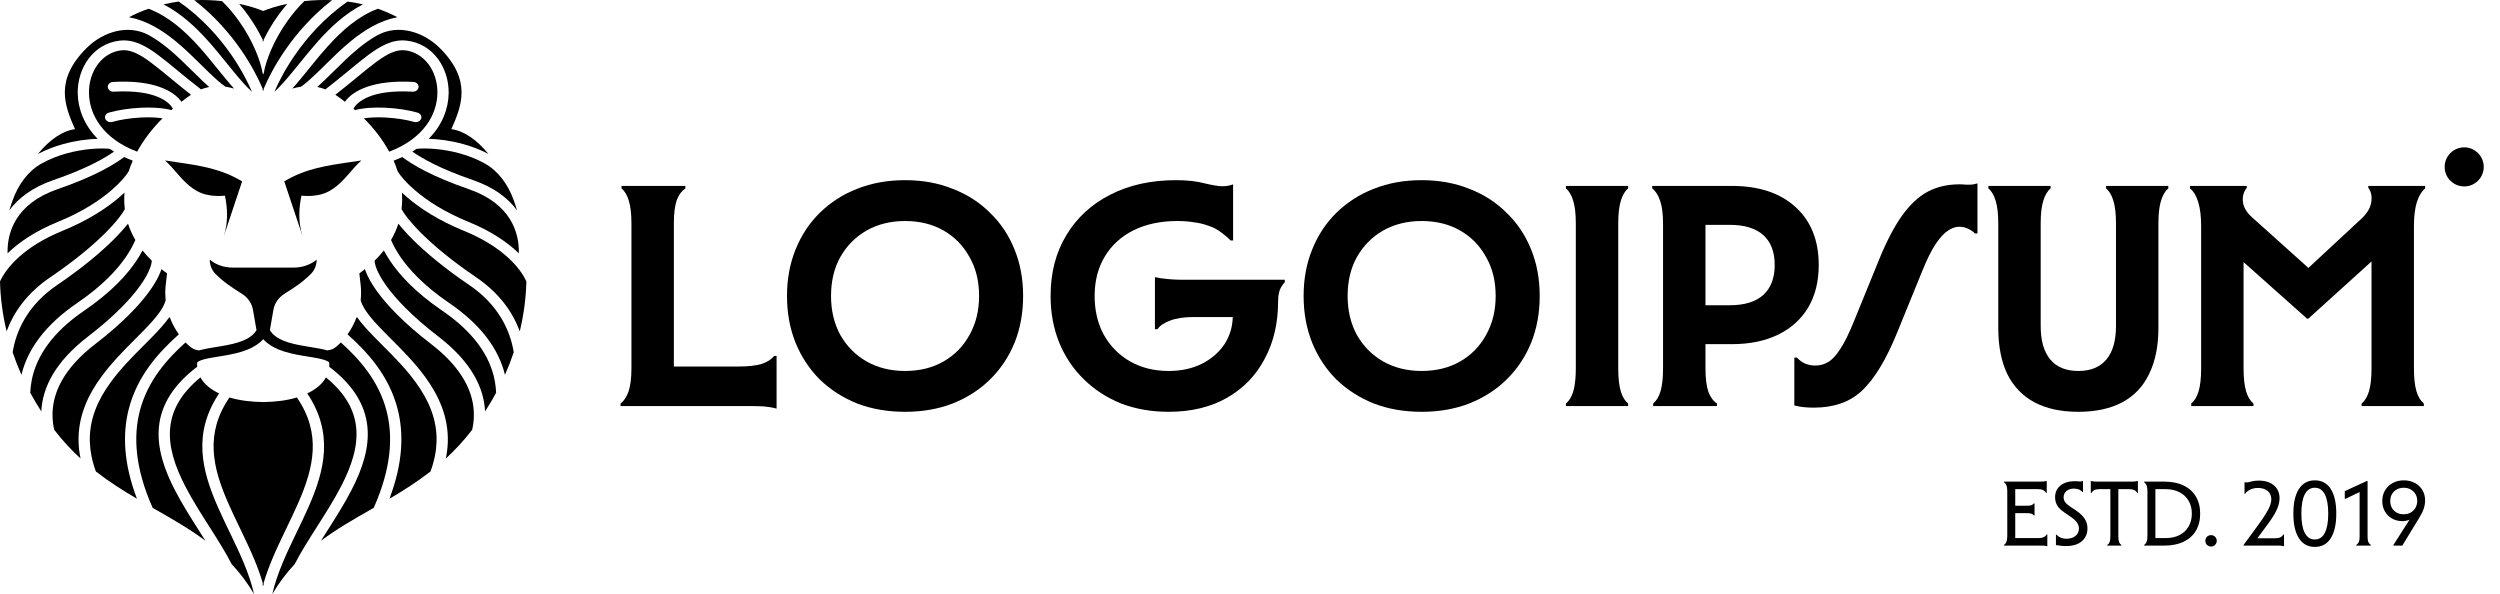 <?xml version="1.0" encoding="UTF-8"?>
<svg xmlns="http://www.w3.org/2000/svg" width="101" height="24" viewBox="0 0 101 24" fill="none">
  <path d="M10.614 3.588C10.444 3.187 10.162 2.63 9.747 2.028C9.291 1.367 8.669 0.643 7.85 0.007C8.244 -0.01 8.621 0.006 8.97 0.045C9.228 0.297 9.456 0.57 9.656 0.852C10.212 1.634 10.525 2.45 10.608 2.943C10.612 2.967 10.62 2.989 10.633 3.009C10.645 2.989 10.654 2.967 10.658 2.943C10.741 2.45 11.054 1.634 11.61 0.852C11.81 0.57 12.038 0.297 12.296 0.045C12.645 0.006 13.022 -0.01 13.415 0.007C12.597 0.643 11.975 1.367 11.519 2.028C11.104 2.63 10.822 3.187 10.652 3.588V3.68C10.646 3.665 10.639 3.649 10.633 3.633C10.626 3.649 10.62 3.665 10.614 3.68V3.588Z" fill="#000000"></path>
  <path d="M10.633 0.444C10.387 0.342 10.054 0.237 9.66 0.155C9.798 0.315 9.926 0.479 10.043 0.644C10.271 0.965 10.461 1.292 10.614 1.604V1.684C10.62 1.67 10.626 1.657 10.633 1.644C10.639 1.657 10.646 1.67 10.652 1.684V1.604C10.805 1.292 10.995 0.965 11.222 0.644C11.34 0.479 11.468 0.315 11.606 0.155C11.212 0.237 10.879 0.342 10.633 0.444Z" fill="#000000"></path>
  <path d="M9.356 2.231C8.858 1.508 8.16 0.717 7.223 0.062C7.019 0.09 6.812 0.128 6.604 0.177C7.318 0.542 7.903 1.092 8.408 1.655C8.681 1.961 8.938 2.278 9.18 2.577C9.283 2.704 9.383 2.827 9.48 2.945C9.727 3.244 9.957 3.506 10.181 3.711C10.022 3.339 9.755 2.81 9.356 2.231Z" fill="#000000"></path>
  <path d="M8.049 1.898C7.457 1.238 6.8 0.654 6.001 0.353C5.736 0.445 5.472 0.558 5.211 0.695C5.923 0.829 6.54 1.213 7.074 1.647C7.459 1.96 7.818 2.315 8.143 2.636C8.267 2.759 8.386 2.877 8.5 2.986C8.71 3.187 8.902 3.357 9.081 3.484C9.091 3.49 9.1 3.497 9.109 3.503C9.22 3.52 9.335 3.545 9.455 3.578C9.34 3.45 9.225 3.314 9.11 3.175C9.008 3.051 8.905 2.924 8.8 2.795C8.561 2.499 8.315 2.195 8.049 1.898Z" fill="#000000"></path>
  <path d="M10.633 23.617C10.639 23.64 10.646 23.663 10.652 23.687C10.652 23.642 10.652 23.596 10.652 23.55C10.747 23.225 10.865 22.906 10.996 22.593C11.158 22.205 11.34 21.822 11.521 21.446L11.578 21.327C11.74 20.991 11.9 20.659 12.045 20.328C12.673 18.896 13.001 17.528 11.995 16.057C11.587 16.183 11.104 16.238 10.633 16.243C10.162 16.238 9.679 16.183 9.27 16.057C8.265 17.528 8.593 18.896 9.221 20.328C9.366 20.659 9.526 20.991 9.688 21.327L9.745 21.446C9.926 21.822 10.108 22.205 10.27 22.593C10.401 22.906 10.519 23.225 10.614 23.55C10.614 23.596 10.614 23.642 10.614 23.687C10.62 23.663 10.626 23.64 10.633 23.617Z" fill="#000000"></path>
  <path d="M8.852 15.895C7.772 17.509 8.157 19.013 8.795 20.468C8.943 20.806 9.106 21.143 9.268 21.48L9.325 21.598C9.506 21.974 9.684 22.349 9.842 22.727C10.018 23.149 10.167 23.572 10.264 24C9.992 23.538 9.688 23.14 9.359 22.789C9.23 22.537 9.084 22.283 8.929 22.029C8.774 21.774 8.611 21.518 8.448 21.262C8.107 20.727 7.763 20.186 7.479 19.635C7.061 18.823 6.794 18.025 6.878 17.255C6.951 16.579 7.296 15.904 8.097 15.247C8.247 15.519 8.514 15.734 8.852 15.895Z" fill="#000000"></path>
  <path d="M6.424 17.218C6.515 16.382 6.969 15.573 7.967 14.816C7.962 14.761 7.962 14.703 7.966 14.644C7.997 14.609 8.07 14.565 8.231 14.52C8.392 14.476 8.586 14.444 8.811 14.408C8.885 14.396 8.962 14.383 9.043 14.37C9.354 14.317 9.7 14.248 10.008 14.121C10.243 14.024 10.464 13.892 10.633 13.702C10.802 13.892 11.023 14.024 11.258 14.121C11.566 14.248 11.912 14.317 12.223 14.37C12.304 14.383 12.381 14.396 12.455 14.408C12.679 14.444 12.873 14.476 13.034 14.52C13.196 14.565 13.268 14.609 13.3 14.644C13.304 14.703 13.304 14.761 13.299 14.816C14.297 15.573 14.751 16.382 14.841 17.218C14.935 18.089 14.632 18.962 14.202 19.796C13.91 20.363 13.55 20.929 13.204 21.472C13.124 21.598 13.044 21.724 12.966 21.847C13.61 21.366 14.304 20.969 15.012 20.566L15.098 20.517C15.821 18.895 15.881 17.616 15.616 16.596C15.3 15.382 14.518 14.506 13.77 13.834C13.769 13.835 13.767 13.837 13.765 13.839C13.762 13.842 13.759 13.846 13.755 13.849C13.694 13.911 13.639 13.961 13.594 13.998C13.569 14.018 13.544 14.037 13.521 14.053C13.504 14.064 13.488 14.074 13.47 14.084C13.432 14.106 13.388 14.123 13.344 14.134C13.304 14.144 13.262 14.152 13.217 14.157C13.202 14.153 13.187 14.148 13.173 14.144C12.982 14.091 12.748 14.054 12.516 14.016C12.447 14.005 12.378 13.994 12.311 13.982C12.004 13.93 11.706 13.868 11.453 13.764C11.209 13.664 11.019 13.53 10.903 13.338L11.046 12.518C11.091 12.262 11.241 12.03 11.481 11.877C11.505 11.861 11.529 11.846 11.553 11.831L11.557 11.828C11.886 11.619 12.227 11.402 12.564 11.062C12.72 10.904 12.792 10.698 12.792 10.49C12.545 10.695 12.216 10.81 11.875 10.81H9.391C9.049 10.81 8.721 10.695 8.474 10.49C8.474 10.698 8.546 10.904 8.702 11.062C9.038 11.402 9.38 11.619 9.708 11.828L9.71 11.829C9.735 11.845 9.76 11.861 9.785 11.877C10.024 12.03 10.175 12.262 10.22 12.518L10.363 13.338C10.247 13.53 10.057 13.664 9.813 13.764C9.56 13.868 9.262 13.93 8.955 13.982C8.887 13.994 8.819 14.005 8.75 14.016C8.518 14.054 8.284 14.091 8.093 14.144C8.078 14.148 8.063 14.153 8.048 14.157C8.003 14.152 7.961 14.144 7.922 14.134C7.877 14.123 7.834 14.106 7.796 14.084C7.778 14.074 7.762 14.064 7.745 14.053C7.722 14.037 7.697 14.018 7.672 13.998C7.627 13.961 7.571 13.911 7.511 13.849C7.506 13.844 7.501 13.839 7.495 13.834C6.748 14.506 5.966 15.382 5.65 16.596C5.385 17.616 5.445 18.895 6.168 20.517L6.253 20.566C6.962 20.969 7.656 21.366 8.3 21.847C8.222 21.724 8.142 21.599 8.062 21.472C7.716 20.93 7.356 20.363 7.064 19.796C6.634 18.962 6.33 18.089 6.424 17.218Z" fill="#000000"></path>
  <path d="M7.226 13.507C6.438 14.208 5.556 15.161 5.206 16.509C4.947 17.506 4.982 18.701 5.533 20.15C4.974 19.821 4.414 19.468 3.873 19.047C3.718 18.625 3.643 18.232 3.63 17.864C3.598 16.937 3.959 16.147 4.469 15.447C4.871 14.893 5.356 14.407 5.811 13.952C5.937 13.825 6.06 13.701 6.179 13.579C6.43 13.321 6.66 13.069 6.835 12.822L6.862 12.822C6.931 13.006 7.017 13.182 7.119 13.346C7.155 13.404 7.191 13.457 7.226 13.507Z" fill="#000000"></path>
  <path d="M6.481 12.566C6.588 12.406 6.66 12.261 6.694 12.126C6.673 11.933 6.672 11.738 6.692 11.542C6.708 11.379 6.734 11.168 6.749 11.045L6.616 10.945C6.584 10.921 6.553 10.897 6.523 10.873C6.511 10.908 6.498 10.944 6.484 10.981C6.401 11.195 6.262 11.45 6.056 11.74C5.643 12.32 4.951 13.05 3.855 13.894C2.541 14.904 2.106 15.911 2.122 16.803C2.125 16.994 2.149 17.182 2.191 17.364C2.528 17.804 2.885 18.185 3.254 18.524C3.208 18.302 3.182 18.086 3.175 17.876C3.14 16.846 3.543 15.979 4.084 15.236C4.506 14.655 5.022 14.139 5.479 13.681C5.601 13.558 5.72 13.439 5.831 13.325C6.098 13.05 6.323 12.8 6.481 12.566Z" fill="#000000"></path>
  <path d="M6.132 10.531C6.13 10.602 6.109 10.71 6.053 10.854C5.983 11.035 5.861 11.262 5.669 11.532C5.285 12.072 4.624 12.774 3.553 13.598C2.241 14.607 1.713 15.65 1.669 16.622C1.507 16.371 1.358 16.119 1.222 15.866C1.229 15.701 1.248 15.537 1.279 15.373C1.468 14.39 2.118 13.426 3.402 12.55C4.501 11.801 5.126 11.1 5.489 10.566C5.603 10.399 5.69 10.248 5.758 10.119C5.868 10.257 5.992 10.395 6.132 10.531Z" fill="#000000"></path>
  <path d="M5.435 9.769C5.447 9.743 5.458 9.718 5.468 9.695C5.338 9.473 5.241 9.251 5.172 9.035C5.026 9.219 4.832 9.437 4.584 9.684C4.079 10.187 3.339 10.816 2.306 11.517C1.127 12.316 0.652 13.355 0.511 14.231C0.612 14.534 0.73 14.838 0.866 15.143C1.116 14.107 1.832 13.118 3.121 12.24C4.175 11.521 4.763 10.857 5.096 10.366C5.263 10.12 5.368 9.917 5.435 9.769Z" fill="#000000"></path>
  <path d="M5.043 8.448C4.96 8.612 4.716 8.953 4.241 9.425C3.756 9.907 3.038 10.519 2.026 11.205C1.077 11.849 0.544 12.633 0.267 13.385C0.101 12.696 0.017 12.021 0 11.372C0.251 10.816 0.969 9.958 2.532 9.322C3.555 8.905 4.305 8.411 4.818 7.971C4.893 7.907 4.964 7.843 5.03 7.78C5.013 7.989 5.015 8.213 5.043 8.448Z" fill="#000000"></path>
  <path d="M4.498 7.69C4.87 7.371 5.093 7.096 5.2 6.922C5.246 6.777 5.301 6.634 5.363 6.491C5.242 6.445 5.126 6.396 5.016 6.344C4.606 6.647 3.859 7.113 2.327 7.642C1.48 7.934 0.96 8.375 0.66 8.861C0.393 9.294 0.294 9.773 0.306 10.233C0.764 9.789 1.424 9.336 2.338 8.964C3.314 8.567 4.021 8.099 4.498 7.69Z" fill="#000000"></path>
  <path d="M5.542 6.127C4.158 5.606 3.609 4.633 3.595 3.767C3.58 2.846 4.15 2.116 4.902 2.033C5.238 1.996 5.578 2.144 6.074 2.509C6.309 2.682 6.566 2.894 6.864 3.139L6.898 3.167C7.143 3.369 7.414 3.591 7.717 3.828C7.586 3.914 7.458 4.01 7.33 4.112C7.021 3.669 6.193 3.217 4.567 3.31C4.442 3.317 4.347 3.411 4.355 3.52C4.364 3.629 4.472 3.711 4.597 3.704C6.283 3.607 6.849 4.127 6.985 4.393C6.964 4.411 6.944 4.429 6.923 4.447C6.554 4.351 6.105 4.332 5.681 4.353C5.206 4.376 4.734 4.452 4.398 4.55C4.278 4.584 4.214 4.696 4.254 4.799C4.293 4.903 4.422 4.959 4.542 4.924C4.833 4.84 5.264 4.769 5.707 4.747C6.013 4.732 6.311 4.741 6.566 4.78C6.142 5.203 5.797 5.658 5.542 6.127Z" fill="#000000"></path>
  <path d="M7.211 2.881C7.484 3.105 7.783 3.351 8.122 3.612C8.17 3.593 8.219 3.575 8.269 3.559C8.328 3.541 8.388 3.526 8.448 3.514C8.354 3.431 8.259 3.343 8.163 3.251C8.039 3.133 7.914 3.009 7.786 2.882C7.466 2.566 7.131 2.234 6.763 1.935C6.534 1.749 6.288 1.573 6.027 1.428C5.192 0.963 4.166 1.273 3.491 1.948C2.193 3.247 2.618 4.285 3.031 5.218C2.534 5.281 2.006 5.639 1.532 6.22C1.861 6.047 2.202 5.919 2.533 5.826C3.046 5.682 3.543 5.62 3.945 5.607C3.398 5.054 3.15 4.395 3.14 3.772C3.123 2.752 3.763 1.761 4.844 1.641C5.391 1.581 5.867 1.838 6.369 2.208C6.614 2.388 6.879 2.607 7.172 2.848L7.211 2.881Z" fill="#000000"></path>
  <path d="M2.673 6.202C2.342 6.295 2.006 6.425 1.688 6.601C1.121 6.916 0.736 7.47 0.515 8.08C0.465 8.217 0.419 8.357 0.375 8.501C0.74 8.001 1.314 7.566 2.159 7.275C3.506 6.81 4.21 6.402 4.607 6.125C4.548 6.089 4.49 6.052 4.435 6.013C4.071 5.976 3.394 6 2.673 6.202Z" fill="#000000"></path>
  <path d="M9.782 7.327L9.038 9.555C9.243 8.929 9.176 8.325 9.087 7.906C8.783 7.933 8.56 7.913 8.35 7.866C7.797 7.744 7.428 7.319 7.077 6.914C7.025 6.854 6.973 6.794 6.921 6.736C6.849 6.656 6.766 6.573 6.666 6.482C6.827 6.507 6.984 6.53 7.138 6.553C8.09 6.692 8.928 6.815 9.782 7.327Z" fill="#000000"></path>
  <path d="M9.038 9.555C9.035 9.563 9.032 9.572 9.03 9.58L9.038 9.555Z" fill="#000000"></path>
  <path d="M11.91 2.231C12.408 1.508 13.106 0.717 14.042 0.062C14.247 0.09 14.454 0.128 14.662 0.177C13.948 0.542 13.363 1.092 12.858 1.655C12.585 1.961 12.328 2.278 12.086 2.577C11.983 2.704 11.883 2.827 11.786 2.945C11.539 3.244 11.309 3.506 11.085 3.711C11.243 3.339 11.511 2.81 11.91 2.231Z" fill="#000000"></path>
  <path d="M13.217 1.898C13.809 1.238 14.465 0.654 15.265 0.353C15.53 0.445 15.794 0.558 16.055 0.695C15.342 0.829 14.726 1.213 14.192 1.647C13.806 1.96 13.448 2.315 13.123 2.636C12.999 2.759 12.879 2.877 12.765 2.986C12.555 3.187 12.364 3.357 12.185 3.484C12.175 3.49 12.166 3.497 12.157 3.503C12.046 3.52 11.931 3.545 11.81 3.578C11.926 3.45 12.041 3.314 12.156 3.175C12.258 3.051 12.361 2.924 12.465 2.795C12.705 2.499 12.951 2.195 13.217 1.898Z" fill="#000000"></path>
  <path d="M12.414 15.895C13.494 17.509 13.109 19.013 12.471 20.468C12.323 20.806 12.16 21.143 11.998 21.48L11.941 21.598C11.76 21.974 11.581 22.349 11.424 22.727C11.248 23.149 11.099 23.572 11.002 24C11.274 23.538 11.578 23.14 11.906 22.789C12.035 22.537 12.182 22.283 12.337 22.029C12.492 21.774 12.654 21.518 12.818 21.262C13.158 20.727 13.502 20.186 13.787 19.635C14.205 18.823 14.472 18.025 14.388 17.255C14.315 16.579 13.97 15.904 13.169 15.247C13.019 15.519 12.752 15.734 12.414 15.895Z" fill="#000000"></path>
  <path d="M14.039 13.507C14.828 14.208 15.709 15.161 16.06 16.509C16.319 17.506 16.284 18.701 15.733 20.15C16.292 19.821 16.851 19.468 17.393 19.047C17.548 18.625 17.623 18.232 17.636 17.864C17.668 16.937 17.306 16.147 16.797 15.447C16.395 14.893 15.909 14.407 15.455 13.952C15.329 13.825 15.205 13.701 15.087 13.579C14.836 13.321 14.606 13.069 14.431 12.822L14.404 12.822C14.335 13.006 14.249 13.182 14.147 13.346C14.111 13.404 14.075 13.457 14.039 13.507Z" fill="#000000"></path>
  <path d="M14.785 12.566C14.678 12.406 14.606 12.261 14.571 12.126C14.592 11.933 14.593 11.738 14.574 11.542C14.557 11.379 14.532 11.168 14.517 11.045L14.65 10.945C14.681 10.921 14.713 10.897 14.743 10.873C14.755 10.908 14.767 10.944 14.782 10.981C14.865 11.195 15.003 11.45 15.21 11.74C15.623 12.32 16.314 13.05 17.411 13.894C18.725 14.904 19.16 15.911 19.144 16.803C19.141 16.994 19.117 17.182 19.075 17.364C18.738 17.804 18.381 18.185 18.012 18.524C18.058 18.302 18.083 18.086 18.091 17.876C18.126 16.846 17.723 15.979 17.182 15.236C16.759 14.655 16.244 14.139 15.787 13.681C15.665 13.558 15.546 13.439 15.435 13.325C15.168 13.05 14.943 12.8 14.785 12.566Z" fill="#000000"></path>
  <path d="M15.134 10.531C15.136 10.602 15.157 10.71 15.213 10.854C15.283 11.035 15.405 11.262 15.597 11.532C15.981 12.072 16.641 12.774 17.713 13.598C19.025 14.607 19.552 15.65 19.596 16.622C19.759 16.371 19.908 16.119 20.044 15.866C20.037 15.701 20.018 15.537 19.987 15.373C19.798 14.39 19.148 13.426 17.864 12.55C16.765 11.801 16.14 11.1 15.777 10.566C15.663 10.399 15.575 10.248 15.508 10.119C15.398 10.257 15.274 10.395 15.134 10.531Z" fill="#000000"></path>
  <path d="M15.831 9.769C15.819 9.743 15.808 9.718 15.798 9.695C15.928 9.473 16.025 9.251 16.094 9.035C16.239 9.219 16.433 9.437 16.681 9.684C17.187 10.187 17.927 10.816 18.96 11.517C20.139 12.316 20.614 13.355 20.755 14.231C20.654 14.534 20.536 14.838 20.4 15.143C20.15 14.107 19.433 13.118 18.145 12.24C17.09 11.521 16.503 10.857 16.169 10.366C16.003 10.12 15.898 9.917 15.831 9.769Z" fill="#000000"></path>
  <path d="M16.223 8.448C16.306 8.612 16.55 8.953 17.024 9.425C17.51 9.907 18.228 10.519 19.24 11.205C20.189 11.849 20.722 12.633 20.999 13.385C21.165 12.696 21.249 12.021 21.266 11.372C21.015 10.816 20.297 9.958 18.734 9.322C17.711 8.905 16.961 8.411 16.448 7.971C16.373 7.907 16.302 7.843 16.236 7.78C16.253 7.989 16.251 8.213 16.223 8.448Z" fill="#000000"></path>
  <path d="M16.768 7.69C16.396 7.371 16.172 7.096 16.066 6.922C16.02 6.777 15.965 6.634 15.902 6.491C16.024 6.445 16.14 6.396 16.25 6.344C16.66 6.647 17.407 7.113 18.939 7.642C19.786 7.934 20.305 8.375 20.605 8.861C20.873 9.294 20.972 9.773 20.96 10.233C20.502 9.789 19.842 9.336 18.928 8.964C17.952 8.567 17.245 8.099 16.768 7.69Z" fill="#000000"></path>
  <path d="M15.724 6.127C17.108 5.606 17.657 4.633 17.671 3.767C17.686 2.846 17.115 2.116 16.364 2.033C16.028 1.996 15.688 2.144 15.191 2.509C14.957 2.682 14.7 2.894 14.402 3.139L14.368 3.167C14.123 3.369 13.852 3.591 13.548 3.828C13.68 3.914 13.807 4.01 13.935 4.112C14.245 3.669 15.073 3.217 16.699 3.31C16.824 3.317 16.919 3.411 16.911 3.52C16.902 3.629 16.794 3.711 16.669 3.704C14.983 3.607 14.417 4.127 14.281 4.393C14.302 4.411 14.322 4.429 14.343 4.447C14.712 4.351 15.161 4.332 15.585 4.353C16.06 4.376 16.532 4.452 16.868 4.55C16.988 4.584 17.052 4.696 17.012 4.799C16.972 4.903 16.843 4.959 16.724 4.924C16.433 4.84 16.002 4.769 15.559 4.747C15.253 4.732 14.955 4.741 14.7 4.78C15.124 5.203 15.468 5.658 15.724 6.127Z" fill="#000000"></path>
  <path d="M14.055 2.881C13.782 3.105 13.483 3.351 13.144 3.612C13.096 3.593 13.047 3.575 12.997 3.559C12.938 3.541 12.878 3.526 12.818 3.514C12.912 3.431 13.007 3.343 13.102 3.251C13.227 3.133 13.352 3.009 13.48 2.882C13.8 2.566 14.135 2.234 14.503 1.935C14.732 1.749 14.978 1.573 15.239 1.428C16.073 0.963 17.1 1.273 17.775 1.948C19.073 3.247 18.648 4.285 18.234 5.218C18.732 5.281 19.26 5.639 19.733 6.22C19.405 6.047 19.064 5.919 18.733 5.826C18.22 5.682 17.723 5.62 17.32 5.607C17.868 5.054 18.116 4.395 18.126 3.772C18.143 2.752 17.503 1.761 16.421 1.641C15.875 1.581 15.399 1.838 14.897 2.208C14.652 2.388 14.387 2.607 14.094 2.848L14.055 2.881Z" fill="#000000"></path>
  <path d="M18.593 6.202C18.924 6.295 19.26 6.425 19.578 6.601C20.145 6.915 20.53 7.47 20.751 8.08C20.8 8.217 20.847 8.357 20.89 8.501C20.526 8.001 19.952 7.566 19.107 7.275C17.76 6.81 17.056 6.402 16.659 6.125C16.718 6.089 16.776 6.052 16.831 6.013C17.195 5.976 17.872 6 18.593 6.202Z" fill="#000000"></path>
  <path d="M11.484 7.327L12.228 9.555C12.231 9.563 12.233 9.572 12.236 9.58L12.228 9.555C12.022 8.929 12.09 8.325 12.178 7.906C12.483 7.933 12.706 7.913 12.915 7.866C13.469 7.744 13.838 7.319 14.189 6.914C14.241 6.854 14.293 6.794 14.345 6.736C14.416 6.656 14.5 6.573 14.6 6.482C14.439 6.507 14.282 6.53 14.128 6.553C13.176 6.692 12.337 6.815 11.484 7.327Z" fill="#000000"></path>
  <path fill-rule="evenodd" clip-rule="evenodd" d="M32.143 13.853C31.911 13.277 31.795 12.646 31.795 11.958C31.795 11.271 31.911 10.643 32.143 10.076C32.375 9.5 32.702 9.006 33.123 8.594C33.553 8.173 34.055 7.851 34.631 7.627C35.215 7.395 35.86 7.279 36.564 7.279C37.269 7.279 37.909 7.395 38.485 7.627C39.069 7.851 39.572 8.173 39.993 8.594C40.423 9.006 40.754 9.5 40.986 10.076C41.218 10.643 41.334 11.271 41.334 11.958C41.334 12.646 41.218 13.277 40.986 13.853C40.754 14.42 40.423 14.914 39.993 15.335C39.572 15.748 39.069 16.07 38.485 16.302C37.909 16.525 37.269 16.637 36.564 16.637C35.86 16.637 35.215 16.525 34.631 16.302C34.055 16.07 33.553 15.748 33.123 15.335C32.702 14.914 32.375 14.42 32.143 13.853ZM39.555 11.958C39.555 11.357 39.426 10.832 39.168 10.386C38.919 9.93 38.571 9.573 38.124 9.316C37.677 9.058 37.157 8.929 36.564 8.929C35.98 8.929 35.46 9.058 35.005 9.316C34.558 9.573 34.206 9.93 33.948 10.386C33.699 10.832 33.574 11.357 33.574 11.958C33.574 12.551 33.699 13.075 33.948 13.531C34.206 13.986 34.558 14.343 35.005 14.6C35.46 14.858 35.98 14.987 36.564 14.987C37.157 14.987 37.677 14.858 38.124 14.6C38.571 14.343 38.919 13.986 39.168 13.531C39.426 13.075 39.555 12.551 39.555 11.958Z" fill="#000000"></path>
  <path d="M49.714 9.715H49.817V7.447C49.688 7.498 49.542 7.524 49.379 7.524C49.233 7.524 48.997 7.485 48.67 7.408C48.352 7.322 47.965 7.279 47.51 7.279C46.496 7.279 45.607 7.477 44.842 7.872C44.086 8.259 43.497 8.804 43.076 9.509C42.655 10.205 42.444 11.021 42.444 11.958C42.444 12.637 42.56 13.264 42.792 13.84C43.024 14.407 43.355 14.901 43.785 15.322C44.215 15.743 44.717 16.07 45.293 16.302C45.877 16.525 46.517 16.637 47.214 16.637C48.124 16.637 48.911 16.448 49.572 16.07C50.234 15.692 50.741 15.168 51.093 14.497C51.454 13.827 51.635 13.054 51.635 12.177C51.635 12.11 51.638 12.047 51.644 11.986C51.655 11.892 51.673 11.805 51.699 11.726C51.751 11.597 51.819 11.49 51.905 11.404V11.301H47.768C47.73 11.301 47.692 11.3 47.654 11.3C47.618 11.299 47.583 11.298 47.547 11.297C47.492 11.295 47.436 11.292 47.38 11.289C47.316 11.285 47.252 11.28 47.188 11.275C46.99 11.258 46.814 11.232 46.659 11.197V13.299H46.762C46.865 13.152 47.037 13.036 47.278 12.95C47.519 12.856 47.832 12.809 48.219 12.809H49.804C49.793 13.213 49.681 13.578 49.469 13.904C49.246 14.239 48.937 14.506 48.541 14.704C48.154 14.893 47.712 14.987 47.214 14.987C46.629 14.987 46.109 14.858 45.654 14.6C45.207 14.343 44.855 13.986 44.597 13.531C44.348 13.075 44.223 12.551 44.223 11.958C44.223 11.348 44.361 10.815 44.636 10.36C44.91 9.904 45.297 9.552 45.796 9.303C46.303 9.054 46.891 8.929 47.562 8.929C47.802 8.929 48.026 8.946 48.232 8.98C48.447 9.006 48.644 9.054 48.825 9.122C49.014 9.182 49.186 9.273 49.34 9.393C49.504 9.513 49.628 9.621 49.714 9.715Z" fill="#000000"></path>
  <path fill-rule="evenodd" clip-rule="evenodd" d="M53.014 13.853C52.782 13.277 52.666 12.646 52.666 11.958C52.666 11.271 52.782 10.643 53.014 10.076C53.245 9.5 53.572 9.006 53.993 8.594C54.423 8.173 54.925 7.851 55.501 7.627C56.086 7.395 56.73 7.279 57.435 7.279C58.139 7.279 58.779 7.395 59.355 7.627C59.94 7.851 60.442 8.173 60.863 8.594C61.293 9.006 61.624 9.5 61.856 10.076C62.088 10.643 62.204 11.271 62.204 11.958C62.204 12.646 62.088 13.277 61.856 13.853C61.624 14.42 61.293 14.914 60.863 15.335C60.442 15.748 59.94 16.07 59.355 16.302C58.779 16.525 58.139 16.637 57.435 16.637C56.73 16.637 56.086 16.525 55.501 16.302C54.925 16.07 54.423 15.748 53.993 15.335C53.572 14.914 53.245 14.42 53.014 13.853ZM60.425 11.958C60.425 11.357 60.296 10.832 60.038 10.386C59.789 9.93 59.441 9.573 58.994 9.316C58.547 9.058 58.028 8.929 57.435 8.929C56.85 8.929 56.331 9.058 55.875 9.316C55.428 9.573 55.076 9.93 54.818 10.386C54.569 10.832 54.444 11.357 54.444 11.958C54.444 12.551 54.569 13.075 54.818 13.531C55.076 13.986 55.428 14.343 55.875 14.6C56.331 14.858 56.85 14.987 57.435 14.987C58.028 14.987 58.547 14.858 58.994 14.6C59.441 14.343 59.789 13.986 60.038 13.531C60.296 13.075 60.425 12.551 60.425 11.958Z" fill="#000000"></path>
  <path d="M76.835 8.723C76.517 9.17 76.203 9.775 75.894 10.54L74.901 12.976C74.704 13.466 74.519 13.84 74.347 14.098C74.184 14.355 74.02 14.532 73.857 14.626C73.702 14.721 73.531 14.768 73.341 14.768C73.195 14.768 73.058 14.742 72.929 14.691C72.8 14.63 72.688 14.549 72.594 14.446H72.491V16.379C72.504 16.383 72.516 16.386 72.53 16.389C72.551 16.395 72.572 16.399 72.595 16.404C72.62 16.41 72.647 16.415 72.675 16.42C72.722 16.429 72.772 16.436 72.826 16.444C72.963 16.461 73.114 16.469 73.277 16.469C73.681 16.469 74.042 16.413 74.36 16.302C74.686 16.19 74.978 16.014 75.236 15.773C75.494 15.524 75.739 15.206 75.971 14.819C76.203 14.433 76.431 13.964 76.654 13.415L77.647 10.978C77.844 10.489 78.029 10.115 78.201 9.857C78.381 9.591 78.549 9.41 78.704 9.316C78.714 9.309 78.725 9.302 78.735 9.295L78.758 9.281L78.775 9.271L78.787 9.265L78.804 9.255C78.813 9.251 78.821 9.247 78.83 9.242C78.848 9.234 78.865 9.226 78.883 9.218C78.975 9.18 79.066 9.161 79.155 9.161C79.292 9.161 79.417 9.191 79.528 9.251C79.64 9.303 79.726 9.363 79.786 9.432H79.889V7.408C79.838 7.425 79.786 7.438 79.735 7.447C79.715 7.45 79.696 7.453 79.677 7.455C79.665 7.456 79.653 7.457 79.642 7.457C79.633 7.458 79.625 7.459 79.616 7.459C79.604 7.459 79.592 7.46 79.58 7.46H79.412C79.386 7.455 79.349 7.452 79.304 7.45C79.262 7.448 79.212 7.447 79.155 7.447C78.682 7.447 78.257 7.545 77.879 7.743C77.509 7.941 77.161 8.267 76.835 8.723Z" fill="#000000"></path>
  <path d="M80.73 9.032C80.73 8.645 80.695 8.34 80.626 8.117C80.558 7.885 80.459 7.717 80.33 7.614V7.511H82.844V7.614C82.715 7.717 82.616 7.885 82.547 8.117C82.478 8.34 82.444 8.645 82.444 9.032V13.17C82.444 13.763 82.573 14.214 82.831 14.523C83.088 14.832 83.466 14.987 83.965 14.987C84.463 14.987 84.841 14.832 85.099 14.523C85.357 14.214 85.486 13.763 85.486 13.17V9.032C85.486 8.645 85.451 8.34 85.383 8.117C85.314 7.885 85.215 7.717 85.086 7.614V7.511H87.6V7.614C87.471 7.717 87.372 7.885 87.303 8.117C87.234 8.34 87.2 8.645 87.2 9.032V13.247C87.2 13.977 87.076 14.596 86.826 15.103C86.586 15.61 86.225 15.992 85.744 16.25C85.262 16.508 84.669 16.637 83.965 16.637C83.26 16.637 82.667 16.508 82.186 16.25C81.705 15.992 81.34 15.61 81.09 15.103C80.85 14.596 80.73 13.977 80.73 13.247V9.032Z" fill="#000000"></path>
  <path d="M88.926 9.135C88.926 8.749 88.887 8.426 88.81 8.168C88.733 7.911 88.621 7.726 88.475 7.614V7.511H90.769V7.588C90.64 7.752 90.589 7.941 90.614 8.156C90.64 8.37 90.756 8.572 90.962 8.761L93.26 10.824L95.397 8.839C95.629 8.624 95.762 8.405 95.796 8.181C95.839 7.949 95.8 7.752 95.68 7.588V7.511H97.974V7.614C97.837 7.726 97.725 7.911 97.639 8.168C97.562 8.426 97.523 8.749 97.523 9.135V14.884C97.523 15.271 97.558 15.58 97.626 15.812C97.695 16.035 97.794 16.199 97.923 16.302V16.405H95.409V16.302C95.538 16.199 95.637 16.035 95.706 15.812C95.775 15.58 95.809 15.271 95.809 14.884V10.563L93.257 12.873H93.205L90.64 10.589V14.884C90.64 15.271 90.675 15.58 90.743 15.812C90.812 16.035 90.911 16.199 91.04 16.302V16.405H88.526V16.302C88.655 16.199 88.754 16.035 88.823 15.812C88.891 15.58 88.926 15.271 88.926 14.884V9.135Z" fill="#000000"></path>
  <path fill-rule="evenodd" clip-rule="evenodd" d="M68.901 14.884C68.901 15.279 68.94 15.593 69.017 15.825C69.103 16.048 69.219 16.207 69.365 16.302V16.405H66.787V16.302C66.916 16.199 67.015 16.035 67.084 15.812C67.153 15.58 67.187 15.271 67.187 14.884V9.032C67.187 8.645 67.148 8.34 67.071 8.117C66.994 7.885 66.886 7.717 66.749 7.614V7.511H69.958C71.058 7.511 71.918 7.795 72.536 8.362C73.164 8.929 73.477 9.711 73.477 10.708C73.477 11.369 73.335 11.941 73.052 12.422C72.768 12.895 72.364 13.26 71.84 13.518C71.316 13.775 70.689 13.904 69.958 13.904H68.901V14.884ZM68.901 9.084V12.332H69.881C70.474 12.332 70.925 12.194 71.234 11.919C71.544 11.636 71.698 11.232 71.698 10.708C71.698 10.175 71.544 9.771 71.234 9.496C70.925 9.221 70.474 9.084 69.881 9.084H68.901Z" fill="#000000"></path>
  <path d="M63.559 8.117C63.628 8.34 63.663 8.645 63.663 9.032V14.884C63.663 15.048 63.656 15.198 63.644 15.334C63.627 15.519 63.599 15.678 63.559 15.812C63.539 15.878 63.516 15.939 63.49 15.995C63.466 16.047 63.44 16.095 63.411 16.137C63.367 16.203 63.318 16.258 63.263 16.302V16.405H65.776V16.302C65.648 16.199 65.549 16.035 65.48 15.812C65.411 15.58 65.377 15.271 65.377 14.884V9.032C65.377 8.645 65.411 8.34 65.48 8.117C65.549 7.885 65.648 7.717 65.776 7.614V7.511H63.263V7.614C63.392 7.717 63.491 7.885 63.559 8.117Z" fill="#000000"></path>
  <path d="M27.224 14.807H29.84C30.227 14.807 30.537 14.772 30.768 14.704C31 14.626 31.168 14.519 31.271 14.381H31.374V16.508C31.22 16.465 31.044 16.435 30.846 16.418C30.657 16.409 30.463 16.405 30.266 16.405H25.071V16.302C25.209 16.199 25.316 16.035 25.394 15.812C25.471 15.58 25.51 15.271 25.51 14.884V9.032C25.51 8.645 25.475 8.34 25.406 8.117C25.338 7.885 25.239 7.717 25.11 7.614V7.511H27.688V7.614C27.624 7.656 27.566 7.709 27.513 7.776C27.446 7.86 27.388 7.966 27.34 8.091C27.262 8.315 27.224 8.628 27.224 9.032V14.807Z" fill="#000000"></path>
  <path fill-rule="evenodd" clip-rule="evenodd" d="M92.652 20.75C92.652 21.182 92.727 21.514 92.877 21.746C93.027 21.979 93.24 22.095 93.518 22.095C93.8 22.095 94.014 21.979 94.162 21.746C94.311 21.514 94.386 21.182 94.386 20.75C94.386 20.318 94.311 19.986 94.162 19.754C94.014 19.522 93.8 19.406 93.518 19.406C93.24 19.406 93.027 19.522 92.877 19.754C92.727 19.986 92.652 20.318 92.652 20.75ZM94.061 20.75C94.061 21.092 94.014 21.352 93.922 21.529C93.832 21.706 93.697 21.795 93.518 21.795C93.34 21.795 93.206 21.706 93.113 21.529C93.021 21.352 92.975 21.092 92.975 20.75C92.975 20.408 93.021 20.148 93.113 19.971C93.206 19.794 93.34 19.705 93.518 19.705C93.697 19.705 93.832 19.794 93.922 19.971C94.014 20.148 94.061 20.408 94.061 20.75Z" fill="#000000"></path>
  <path d="M91.907 21.746H91.198L91.637 21.151C91.8 20.931 91.916 20.741 91.986 20.582C92.058 20.422 92.094 20.272 92.094 20.132C92.094 19.912 92.019 19.739 91.87 19.612C91.72 19.482 91.516 19.417 91.259 19.417C91.167 19.417 91.089 19.423 91.027 19.436C90.964 19.448 90.913 19.46 90.873 19.473C90.836 19.483 90.803 19.488 90.776 19.488H90.735C90.722 19.485 90.704 19.483 90.679 19.48V19.949H90.705C90.722 19.921 90.742 19.896 90.765 19.874C90.79 19.851 90.818 19.83 90.851 19.81C90.891 19.785 90.943 19.763 91.008 19.743C91.073 19.723 91.143 19.713 91.218 19.713C91.385 19.713 91.517 19.754 91.615 19.836C91.712 19.919 91.761 20.031 91.761 20.173C91.761 20.248 91.743 20.333 91.709 20.428C91.674 20.52 91.617 20.629 91.54 20.754C91.465 20.879 91.366 21.025 91.244 21.192L90.641 22.016V22.042H92.016C92.063 22.042 92.109 22.044 92.154 22.046C92.199 22.051 92.239 22.058 92.274 22.068V21.596H92.244C92.219 21.644 92.179 21.681 92.124 21.709C92.072 21.734 91.999 21.746 91.907 21.746Z" fill="#000000"></path>
  <path d="M82.345 21.739H81.416V20.731H81.895C81.978 20.731 82.039 20.74 82.079 20.758C82.119 20.773 82.149 20.795 82.169 20.825H82.195V20.338H82.169C82.149 20.366 82.119 20.388 82.079 20.406C82.039 20.423 81.978 20.432 81.895 20.432H81.416V19.761H82.322C82.415 19.761 82.487 19.774 82.54 19.799C82.594 19.824 82.634 19.861 82.659 19.911H82.689V19.432C82.654 19.439 82.615 19.445 82.57 19.451C82.525 19.456 82.478 19.458 82.431 19.458H80.963V19.488C81.003 19.511 81.034 19.549 81.056 19.604C81.081 19.659 81.094 19.736 81.094 19.836V21.664C81.094 21.764 81.081 21.841 81.056 21.896C81.034 21.951 81.003 21.99 80.963 22.012V22.042H82.453C82.501 22.042 82.547 22.044 82.592 22.046C82.639 22.051 82.679 22.058 82.712 22.068V21.589H82.686C82.661 21.637 82.621 21.674 82.566 21.701C82.511 21.726 82.437 21.739 82.345 21.739Z" fill="#000000"></path>
  <path d="M84.153 19.878H84.127C84.109 19.855 84.087 19.835 84.06 19.818C84.035 19.798 84.006 19.781 83.973 19.769C83.951 19.761 83.925 19.755 83.895 19.75C83.865 19.743 83.831 19.739 83.794 19.739C83.666 19.739 83.564 19.771 83.487 19.836C83.409 19.901 83.37 19.984 83.37 20.084C83.37 20.161 83.392 20.23 83.434 20.29C83.477 20.347 83.55 20.411 83.655 20.48L83.85 20.608C83.96 20.68 84.05 20.755 84.12 20.832C84.192 20.907 84.246 20.987 84.281 21.072C84.316 21.157 84.333 21.251 84.333 21.353C84.333 21.563 84.257 21.734 84.105 21.866C83.955 21.996 83.74 22.061 83.46 22.061C83.388 22.061 83.314 22.056 83.239 22.046C83.167 22.038 83.107 22.03 83.06 22.02V21.6H83.086L83.146 21.66C83.166 21.675 83.188 21.689 83.213 21.701C83.243 21.719 83.281 21.734 83.326 21.746C83.37 21.759 83.42 21.765 83.475 21.765C83.633 21.765 83.757 21.728 83.85 21.653C83.942 21.575 83.988 21.475 83.988 21.353C83.988 21.256 83.958 21.17 83.898 21.095C83.841 21.017 83.744 20.934 83.606 20.844L83.415 20.713C83.278 20.623 83.178 20.528 83.116 20.428C83.056 20.328 83.026 20.215 83.026 20.087C83.026 19.892 83.097 19.736 83.239 19.619C83.384 19.499 83.583 19.439 83.835 19.439C83.885 19.439 83.926 19.442 83.958 19.447C83.993 19.449 84.023 19.451 84.048 19.451C84.076 19.451 84.111 19.444 84.153 19.432V19.878Z" fill="#000000"></path>
  <path d="M84.835 19.761H85.258V21.686C85.258 21.781 85.247 21.854 85.225 21.904C85.205 21.954 85.175 21.991 85.135 22.016V22.042H85.704V22.016C85.664 21.991 85.633 21.954 85.611 21.904C85.591 21.854 85.581 21.781 85.581 21.686V19.761H86.004C86.096 19.761 86.168 19.774 86.221 19.799C86.276 19.824 86.316 19.861 86.341 19.911H86.371V19.432C86.336 19.439 86.296 19.445 86.251 19.451C86.206 19.456 86.16 19.458 86.112 19.458H84.727C84.682 19.458 84.635 19.456 84.588 19.451C84.543 19.445 84.503 19.439 84.468 19.432V19.911H84.498C84.523 19.861 84.562 19.824 84.614 19.799C84.669 19.774 84.743 19.761 84.835 19.761Z" fill="#000000"></path>
  <path fill-rule="evenodd" clip-rule="evenodd" d="M87.437 19.458C87.739 19.458 87.998 19.509 88.213 19.612C88.43 19.714 88.596 19.863 88.711 20.057C88.828 20.25 88.887 20.48 88.887 20.75C88.887 21.02 88.828 21.252 88.711 21.447C88.596 21.639 88.43 21.786 88.213 21.889C87.998 21.991 87.739 22.042 87.437 22.042H86.624V22.012C86.665 21.99 86.696 21.951 86.718 21.896C86.743 21.841 86.756 21.764 86.756 21.664V19.836C86.756 19.736 86.743 19.659 86.718 19.604C86.696 19.549 86.665 19.511 86.624 19.488V19.458H87.437ZM88.55 20.75C88.55 20.55 88.506 20.377 88.418 20.23C88.331 20.08 88.207 19.965 88.048 19.885C87.89 19.803 87.702 19.761 87.482 19.761H87.078V21.739H87.482C87.702 21.739 87.89 21.699 88.048 21.619C88.207 21.537 88.331 21.422 88.418 21.274C88.506 21.125 88.55 20.95 88.55 20.75Z" fill="#000000"></path>
  <path d="M89.096 21.848C89.096 21.912 89.118 21.967 89.16 22.012C89.205 22.057 89.261 22.08 89.329 22.08C89.393 22.08 89.447 22.057 89.49 22.012C89.534 21.967 89.557 21.912 89.557 21.848C89.557 21.785 89.534 21.731 89.49 21.686C89.447 21.642 89.393 21.619 89.329 21.619C89.261 21.619 89.205 21.642 89.16 21.686C89.118 21.731 89.096 21.785 89.096 21.848Z" fill="#000000"></path>
  <path d="M95.65 21.686C95.65 21.781 95.661 21.854 95.684 21.904C95.709 21.954 95.741 21.991 95.781 22.016V22.042H95.193V22.016C95.236 21.991 95.268 21.954 95.291 21.904C95.316 21.854 95.328 21.781 95.328 21.686V19.878L94.759 20.151H94.729V19.84L95.62 19.432H95.65V21.686Z" fill="#000000"></path>
  <path fill-rule="evenodd" clip-rule="evenodd" d="M97.345 20.997C97.253 21.035 97.155 21.053 97.053 21.053C96.898 21.053 96.76 21.018 96.637 20.949C96.515 20.879 96.419 20.783 96.349 20.66C96.279 20.538 96.244 20.399 96.244 20.244C96.244 20.08 96.282 19.935 96.356 19.81C96.431 19.683 96.534 19.584 96.664 19.514C96.793 19.442 96.943 19.406 97.113 19.406C97.28 19.406 97.429 19.441 97.559 19.511C97.689 19.578 97.79 19.673 97.862 19.795C97.937 19.917 97.974 20.058 97.974 20.218C97.974 20.328 97.956 20.439 97.918 20.552C97.881 20.662 97.818 20.788 97.731 20.93L97.053 22.042H96.694V22.016L97.345 20.997ZM97.656 20.233C97.656 20.338 97.632 20.432 97.585 20.514C97.537 20.597 97.472 20.662 97.39 20.709C97.308 20.754 97.213 20.776 97.106 20.776C96.998 20.776 96.904 20.754 96.825 20.709C96.745 20.664 96.681 20.602 96.634 20.522C96.589 20.439 96.566 20.347 96.566 20.244C96.566 20.137 96.589 20.044 96.634 19.964C96.681 19.884 96.746 19.821 96.828 19.776C96.911 19.729 97.006 19.705 97.113 19.705C97.218 19.705 97.31 19.728 97.39 19.773C97.472 19.818 97.537 19.88 97.585 19.96C97.632 20.037 97.656 20.128 97.656 20.233Z" fill="#000000"></path>
  <path d="M100.343 6.743C100.343 7.179 99.99 7.532 99.553 7.532C99.117 7.532 98.764 7.179 98.764 6.743C98.764 6.307 99.117 5.953 99.553 5.953C99.99 5.953 100.343 6.307 100.343 6.743Z" fill="#000000"></path>
</svg>
